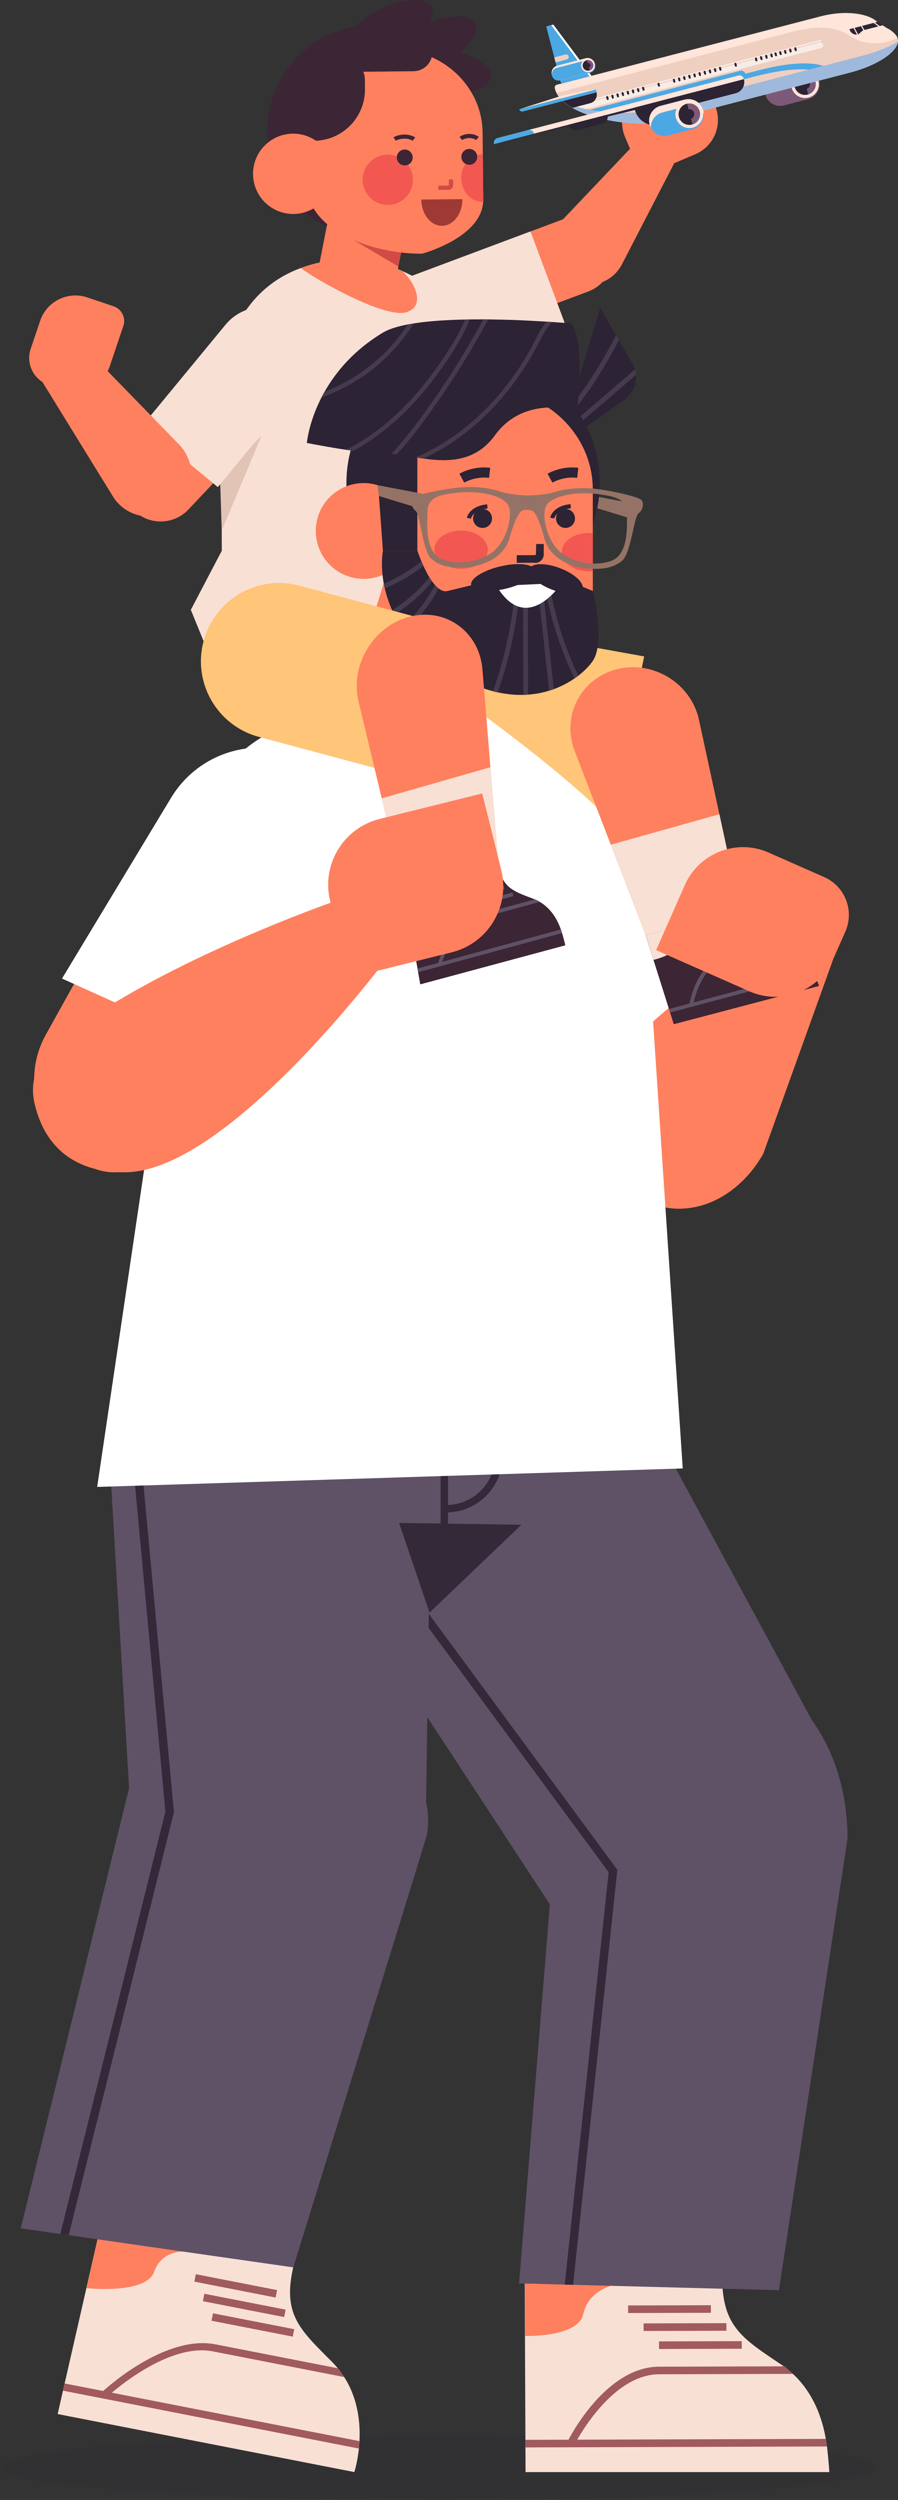 <?xml version="1.0" encoding="UTF-8"?>
<svg id="Ebene_2" data-name="Ebene 2" xmlns="http://www.w3.org/2000/svg" viewBox="0 0 283.25 788.11">
  <rect x="0" y="0" width="283.25" height="788.11" fill="#333333" stroke="none"/>
  <defs>
    <style>
      .cls-1 {
        opacity: .17;
      }

      .cls-2 {
        opacity: .6;
      }

      .cls-2, .cls-3, .cls-4, .cls-5, .cls-6, .cls-7, .cls-8, .cls-9, .cls-10, .cls-11, .cls-12, .cls-13, .cls-14, .cls-15, .cls-16, .cls-17, .cls-18, .cls-19, .cls-20, .cls-21, .cls-22, .cls-23 {
        stroke-width: 0px;
      }

      .cls-2, .cls-19 {
        fill: #fff;
      }

      .cls-3 {
        fill: #f8e0d5;
      }

      .cls-4 {
        fill: #5f5166;
      }

      .cls-5 {
        fill: #834f80;
      }

      .cls-6 {
        fill: #4ca8e3;
      }

      .cls-7 {
        fill: #2c2334;
      }

      .cls-8 {
        fill: #463a4f;
      }

      .cls-9 {
        fill: #3c2534;
      }

      .cls-10 {
        fill: #d24a46;
      }

      .cls-11 {
        fill: #e1c4b6;
      }

      .cls-12 {
        fill: #9f3935;
      }

      .cls-13 {
        fill: #332938;
      }

      .cls-14 {
        fill: #7d5978;
      }

      .cls-15 {
        fill: #9eb9dc;
      }

      .cls-16 {
        fill: #a15a5f;
      }

      .cls-17 {
        fill: #947366;
      }

      .cls-18 {
        fill: #ff805e;
      }

      .cls-20 {
        fill: #eecfc0;
      }

      .cls-21 {
        fill: #ffe5da;
      }

      .cls-22 {
        fill: #ffc578;
      }

      .cls-23 {
        fill: #f35752;
      }
    </style>
  </defs>
  <g id="Ebene_1-2" data-name="Ebene 1">
    <g>
      <g class="cls-1">
        <ellipse class="cls-7" cx="138.24" cy="777.85" rx="138.24" ry="10.27"/>
      </g>
      <path class="cls-22" d="m137.71,245.32l54.89,14.15,10.58-52.54-56.73-10.2c-13.42-2.41-26.25,6.51-28.67,19.93h0c-2.41,13.42,6.51,26.25,19.93,28.67Z"/>
      <g>
        <path class="cls-18" d="m192.57,76.39h0c-2.33-6.23-9.28-9.4-15.51-7.06l-46.69,17.48,8.45,22.58,46.69-17.48c6.23-2.33,9.4-9.28,7.06-15.51Z"/>
        <path class="cls-18" d="m179.67,88.32h0c-5.83-3.21-7.96-10.54-4.75-16.37l25.64-26.99,12.04,6.62-16.55,31.99c-3.21,5.83-10.54,7.96-16.37,4.75Z"/>
        <path class="cls-18" d="m203.53,23.21h8.76c6.48,0,11.74,5.26,11.74,11.74v9.35c0,4.93-4,8.92-8.92,8.92h-4.72c-6.48,0-11.74-5.26-11.74-11.74v-13.39c0-2.7,2.19-4.88,4.88-4.88Z" transform="translate(163.87 -171.23) rotate(66.98)"/>
        <path class="cls-3" d="m178.08,101.7l-10.76-28.74-38.45,14.39c-7.94,2.97-11.96,11.81-8.99,19.75h0c2.97,7.94,11.81,11.96,19.75,8.99l38.45-14.39Z"/>
        <path class="cls-18" d="m42.39,161.1h0c4.84,4.57,12.47,4.36,17.04-.48l34.25-36.22-17.52-16.56-34.25,36.22c-4.57,4.84-4.36,12.47.48,17.04Z"/>
        <path class="cls-3" d="m151.12,126.68l7.52,66.95-3.11,10.82-.08,10.25-91.24-12.61-4.02-9.84,9.77-18.64-.17-50.51c.74-17.71,8.97-32.44,24.52-38.39.18-.07.36-.14.55-.19,2.34-.89,4.77-1.54,7.28-1.99,3.03-.54,6.15-.76,9.33-.62,5.4.22,10.52,1.43,15.21,3.44,2.02.87,3.97,1.89,5.8,3.04,12.68,7.95,19.3,22.29,18.63,38.3Z"/>
        <polygon class="cls-11" points="69.38 150.01 82.48 137.42 69.94 167.25 69.38 150.01"/>
        <path class="cls-3" d="m45.03,134.04l23.68,19.52,26.11-31.68c5.39-6.54,4.46-16.21-2.08-21.6h0c-6.54-5.39-16.21-4.46-21.6,2.08l-26.12,31.68Z"/>
        <path class="cls-18" d="m35.63,156.52l-25.83-41.91,12.34-9.76,34.61,35.56c5.11,5.52,4.65,14.17-1.02,19.12h0c-6.19,5.41-15.76,3.98-20.1-3Z"/>
        <path class="cls-18" d="m22.71,93.28h4.72c4.93,0,8.93,4,8.93,8.93v9.35c0,6.48-5.26,11.74-11.74,11.74h-8.76c-2.7,0-4.88-2.19-4.88-4.88v-13.4c0-6.48,5.26-11.74,11.74-11.74Z" transform="translate(11.44 218.46) rotate(-161.35)"/>
        <path class="cls-18" d="m128.11,98.45c-6.8,1.95-28.17-10.1-33.24-13.95,2.34-.89,4.77-1.54,7.28-1.99,3.03-.54,6.15-.76,9.33-.62,5.4.22,10.52,1.43,15.21,3.44,4.15,3.39,7.77,11.29,1.42,13.11Z"/>
        <g>
          <path class="cls-9" d="m149.87,7.53c1.61,3.32-3,8.88-10.31,12.42-7.3,3.54-14.52,3.72-16.13.4-1.61-3.32,3-8.88,10.31-12.42,7.3-3.54,14.52-3.72,16.13-.4Z"/>
          <path class="cls-9" d="m154.84,24.17c-.39,3.67-7.25,5.94-15.32,5.09-8.07-.86-14.29-4.53-13.9-8.2.39-3.67,7.25-5.94,15.32-5.09,8.07.86,14.29,4.53,13.9,8.2Z"/>
          <circle class="cls-9" cx="117.78" cy="41.35" r="33.49" transform="translate(12.67 108.69) rotate(-51.99)"/>
          <path class="cls-9" d="m136.23,2.38c1.61,3.32-3,8.88-10.31,12.42-7.3,3.54-14.52,3.72-16.13.4-1.61-3.32,3-8.88,10.31-12.42,7.3-3.54,14.52-3.72,16.13-.4Z"/>
          <g>
            <g>
              <rect class="cls-18" x="101.99" y="70.6" width="24.6" height="14.74" transform="translate(211.34 176.57) rotate(-168.84)"/>
              <polygon class="cls-10" points="125.64 84 127 77.07 107.31 73.19 125.64 84"/>
            </g>
            <path class="cls-18" d="m152.22,41.77l.21,21.08c.12,11.95-19.29,17.13-19.29,17.13-14.73.15-36.14-6.89-36.28-21.62l-.16-16.03c-.15-14.63,12.15-26.62,27.49-26.77,7.67-.08,14.65,2.83,19.71,7.57,5.07,4.74,8.25,11.34,8.32,18.65Z"/>
            <path class="cls-9" d="m130.19,44.37s-.98-.66-2.6-.66h-.06c-1.68.01-2.68.65-2.69.66l-.71-1.08c.05-.03,1.31-.85,3.39-.87h.08c2.05,0,3.29.86,3.34.89l-.75,1.06.38-.53-.37.53Z"/>
            <path class="cls-9" d="m145.74,44.15l-.78-1.03s1.17-.87,3.01-.9h.07c1.82,0,2.92.88,2.97.92l-.82,1.01s-.81-.63-2.15-.63h-.05c-1.39.02-2.23.63-2.24.63Z"/>
            <path class="cls-12" d="m132.88,62.91c.05,4.6,2.98,8.31,6.56,8.27,3.58-.04,6.44-3.8,6.4-8.4l-12.96.13Z"/>
            <path class="cls-23" d="m152.29,48.68l.15,14.94c-.08.01-.17.02-.25.02-3.65.04-6.66-3.29-6.7-7.42-.04-4.14,2.9-7.51,6.55-7.55.08,0,.17,0,.25.01Z"/>
            <path class="cls-9" d="m99.12,44.38h0c8.93-.09,16.09-7.4,16-16.32l-.03-3.04c-.03-3.36-2.78-6.05-6.14-6.02l-10.09.1c-3.36.03-6.05,2.78-6.02,6.14l.13,13.13c.03,3.36,2.78,6.05,6.14,6.02Z"/>
            <path class="cls-23" d="m130.24,56.6c.04,4.38-3.47,7.97-7.85,8.01-4.38.04-7.97-3.47-8.01-7.85-.04-4.38,3.47-7.97,7.85-8.01,4.38-.04,7.97,3.47,8.01,7.85Z"/>
            <g>
              <path class="cls-9" d="m130.17,49.62c.01,1.38-1.1,2.52-2.48,2.53-1.38.01-2.52-1.1-2.53-2.48-.01-1.38,1.1-2.52,2.48-2.53,1.38-.01,2.52,1.1,2.53,2.48Z"/>
              <path class="cls-9" d="m150.53,49.42c.01,1.38-1.1,2.52-2.48,2.53-1.38.01-2.52-1.1-2.53-2.48-.01-1.38,1.1-2.52,2.48-2.53,1.38-.01,2.52,1.1,2.53,2.48Z"/>
              <path class="cls-10" d="m141.52,59.85c.32,0,.69-.15.97-.43.33-.33.49-.78.43-1.24v-1.62s-1.32,0-1.32,0l-.03,1.91h-.05s-.19.04-.19.04l-3.09.04.02,1.32,3.09-.04c.06,0,.12.02.18.01Z"/>
            </g>
          </g>
          <path class="cls-9" d="m112.96,14.09h23.44v8.45h-29.43v-2.46c0-3.31,2.69-5.99,5.99-5.99Z" transform="translate(243.54 35.42) rotate(179.43)"/>
        </g>
        <path class="cls-18" d="m104.94,52.59c1.22,6.89-3.38,13.46-10.26,14.67-6.89,1.22-13.46-3.38-14.67-10.26-1.22-6.89,3.38-13.46,10.26-14.67,6.89-1.22,13.46,3.38,14.67,10.26Z"/>
        <path class="cls-11" d="m136.74,142.15c-4.12,2.9-8.23,5.81-12.35,8.71-.81.57-.04,1.91.78,1.33,4.12-2.9,8.23-5.81,12.35-8.71.81-.57.04-1.91-.78-1.33Z"/>
        <path class="cls-11" d="m141.58,145.84c-2.24,1.63-4.47,3.26-6.71,4.89-.8.58-.03,1.92.78,1.33,2.24-1.63,4.47-3.26,6.71-4.89.8-.58.03-1.92-.78-1.33Z"/>
      </g>
      <g>
        <g>
          <g>
            <g>
              <path class="cls-3" d="m18.19,761.02l93.57,18.29s.97-2.96,1.45-7.42c.06-.73.12-1.52.17-2.34.33-6.27-.59-14.56-5.85-21.7-.84-1.16-1.8-2.27-2.87-3.35-10.21-10.2-15.54-14.98-12.17-29.75l7.71-33.78-61.01-11.93-21,91.96Z"/>
              <path class="cls-18" d="m58.58,709.81s-7.43-.83-9.98,6.38c-2.55,7.2-21.34,5.13-21.34,5.13l3.51-15.38,27.81,3.87Z"/>
              <path class="cls-16" d="m113.39,769.56c-.04.82-.11,1.6-.18,2.34l-93.34-18.25.52-2.27,93,18.18Z"/>
              <g>
                <rect class="cls-16" x="78.56" y="719.92" width="2.39" height="26.11" transform="translate(-654.9 670.6) rotate(-78.94)"/>
                <rect class="cls-16" x="75.86" y="713.75" width="2.39" height="26.11" transform="translate(-651.04 662.97) rotate(-78.94)"/>
                <rect class="cls-16" x="73.15" y="707.58" width="2.39" height="26.11" transform="translate(-647.16 655.33) rotate(-78.94)"/>
              </g>
              <path class="cls-16" d="m31.86,754.38l1.71,1.4c-.47.46,18.44-17.47,33.56-14.52l41.44,8.1c-.58-.94-1.22-1.87-1.97-2.76l-38.6-7.55c-16.57-3.24-35.98,15.16-36.14,15.32Z"/>
            </g>
            <path class="cls-4" d="m41.92,558.81L6.54,702.47l85.97,12.31s42.08-135.81,42.18-136.42c6.73-39.39-81.55-83-92.76-19.55Z"/>
          </g>
          <polygon class="cls-19" points="201.43 269.78 232.24 337.89 184.52 358.86 201.43 269.78"/>
          <path class="cls-18" d="m245.67,279.18l-31.66,36.14c-23.09,18-36.33,38.19-20.85,55.44,15.48,17.25,37.09,11.35,47.58-7.01l26.14-72.7-21.21-11.86Z"/>
          <polygon class="cls-4" points="71.51 444.71 186.02 619.56 261.41 552.11 184.37 409.78 71.51 444.71"/>
          <rect class="cls-13" x="138.98" y="428.86" width="2.33" height="57.17"/>
          <path class="cls-13" d="m140.75,476.78h-.61v-2.33h.61c8.53,0,15.47-6.94,15.47-15.47v-30.12h2.33v30.12c0,9.82-7.99,17.81-17.81,17.81Z"/>
          <g>
            <path class="cls-3" d="m165.77,779.32h95.82s-.2-3.49-.74-8.08c-.12-.74-.23-1.55-.37-2.38-1.08-6.32-3.79-14.37-10.38-20.5-.51-.48-1.04-.95-1.6-1.4v-.02c-.43-.33-.85-.65-1.29-.97-.28-.21-.57-.4-.87-.6-11.3-7.58-17.51-11.38-18.44-24.12-.09-1.06-.14-2.2-.15-3.41l-.12-11.64-62.18-1.13.32,74.27Z"/>
            <path class="cls-18" d="m193.35,720.42s-7.73,1.58-9.35,9.05c-1.62,7.47-18.38,6.93-18.38,6.93l-.05-16.51,27.78.54Z"/>
            <path class="cls-4" d="m163.73,719.84l81.96,2.14,19.16-126.02.73-4.76,1.76-11.63c-.06-19.28-7.27-36.28-20.07-46.58h0s-.12-.09-.12-.09c-1.02-.81-2.06-1.6-3.15-2.32-2.78-1.88-5.82-3.47-9.08-4.72h-.02c-1.18-.45-2.39-.87-3.65-1.23-4.57-1.34-9.5-2.04-14.8-2.02l-40.56,47.6-12.17,149.64Z"/>
            <polygon class="cls-13" points="180.76 720.28 178.12 720.21 191.98 590.2 129.55 505.51 131.69 503.93 194.73 589.46 194.67 589.97 180.76 720.28"/>
            <path class="cls-16" d="m260.49,768.85c.15.84.26,1.64.35,2.39l-95.11.3v-2.39s94.75-.3,94.75-.3Z"/>
            <g>
              <polyline class="cls-16" points="207.86 738.12 207.87 740.51 233.98 740.43 233.97 738.04"/>
              <rect class="cls-16" x="202.98" y="732.41" width="26.11" height="2.39" transform="translate(-2.02 .6) rotate(-.16)"/>
              <rect class="cls-16" x="198.1" y="726.75" width="26.11" height="2.39" transform="translate(-2.01 .59) rotate(-.16)"/>
            </g>
            <path class="cls-16" d="m179.12,769.5l2.14,1.07c.11-.22,11.22-22.04,26.62-22.09l42.23-.13c-.9-.83-1.86-1.63-2.9-2.38l-39.33.12c-16.89.05-28.28,22.45-28.76,23.41Z"/>
          </g>
          <polygon class="cls-4" points="34.63 460.87 41.92 583.97 80.83 574.51 82.87 574.63 134.24 579.43 135.35 502.67 135.13 457.44 34.63 460.87"/>
          <polygon class="cls-13" points="21.67 704.64 19.03 704.26 52.17 571.11 41.6 457.56 44.25 457.31 54.86 571.31 21.67 704.64"/>
          <path class="cls-19" d="m215.34,462.92l-184.69,5.83,30-202.52c1.97-15.82,11.96-29.51,26.44-36.21l31.04-16.81,29.14,8.43s53.52,37.85,55.5,51.73l12.58,189.55Z"/>
          <path class="cls-18" d="m99.9,276.14l-49.75,85.96c-5.75,8.39-17.48,9.97-25.25,3.41l-3.91-3.3c-10.51-8.88-13.26-23.95-6.57-35.96l36.64-65.84,48.84,15.74Z"/>
          <path class="cls-19" d="m19.56,308.49l59.06,26.61,30.96-48.82c8.77-13.57,6.36-31.51-5.69-42.27h0c-15.29-13.66-39.22-10.1-49.88,7.41l-34.45,57.07Z"/>
          <path class="cls-18" d="m110.71,217.23l10.34-33.46,35.08,10.6-9.93,30.56s-.25,7.95-13.26,6.96c-11.91-.91-22.25-14.66-22.25-14.66h.02Z"/>
          <polygon class="cls-13" points="164.44 480.68 125.88 480.09 135.49 508.37 164.44 480.68"/>
        </g>
        <path class="cls-18" d="m105.92,284s-59.6,20.64-88.97,45.64c-5.13,4.37-7.57,11.18-6.15,17.77,2.09,9.7,8.66,22.21,28.62,22.15,32.55-.1,82.67-67.53,82.67-67.53l-16.17-18.03Z"/>
      </g>
      <g>
        <path class="cls-7" d="m196.94,126l-20.88,14.76,1-3.3.44-1.42,1.29-4.24,1.06-3.53,9.48-31.21,5,8.65.89,1.56,4.23,7.32c.36.62.64,1.27.82,1.92.17.56.27,1.12.32,1.7.24,2.97-1.06,5.97-3.65,7.8Z"/>
        <path class="cls-8" d="m195.22,107.26c-4.67,8.73-9.74,17.24-16.44,24.53-1.06,1.15-2.17,2.29-3.32,3.38-.71.67-1.77-.39-1.08-1.08,1.95-1.85,3.77-3.8,5.45-5.83,5.77-6.85,10.29-14.62,14.48-22.56l.89,1.56Z"/>
        <path class="cls-8" d="m200.59,118.2c-1.56,1.33-3.11,2.68-4.65,4-5.94,5.09-11.88,10.18-17.82,15.27-.35.3-.79.21-1.06-.02-.29-.27-.38-.71,0-1.05.15-.12.29-.26.44-.38,6.15-5.3,12.33-10.57,18.48-15.86,1.42-1.23,2.85-2.45,4.29-3.67.17.56.27,1.12.32,1.7Z"/>
        <g>
          <polygon class="cls-17" points="199.58 158.69 185.06 155.93 185.55 159.37 198.91 163.44 199.58 158.69"/>
          <circle class="cls-7" cx="149.22" cy="152.29" r="39.95" transform="translate(-22.47 25.87) rotate(-9.22)"/>
          <g>
            <path class="cls-18" d="m165.53,209.89l-11.54-2.01c-19.22-3.34-33.25-20.02-33.25-39.52v-14.02c0-17.46,14.83-31.61,33.12-31.61h0c18.29,0,33.12,14.15,33.12,31.61v37.64c0,13.06-9.23,20.24-21.44,17.91Z"/>
            <path class="cls-7" d="m146.42,152.13l-1.51-2.8c2.94-1.59,6.38-2.26,9.71-1.87l-.36,3.17c-2.68-.3-5.46.23-7.83,1.51Z"/>
            <path class="cls-7" d="m174.23,152.13l-1.52-2.8c2.94-1.59,6.39-2.26,9.71-1.87l-.36,3.17c-2.69-.3-5.46.23-7.83,1.51Z"/>
            <path class="cls-7" d="m148.55,163.5l-1.29-.24c.03-.15.75-3.73,6.41-4.27l.12,1.31c-4.68.45-5.24,3.17-5.24,3.2Z"/>
            <path class="cls-7" d="m174.83,163.44l-1.29-.24c.03-.15.75-3.73,6.41-4.27l.12,1.31c-4.68.45-5.24,3.17-5.24,3.2Z"/>
            <path class="cls-23" d="m186.98,168.09v11.91c-.44.05-.89.08-1.35.08-4.67,0-8.44-2.7-8.44-6.03s3.77-6.03,8.44-6.03c.45,0,.91.03,1.35.08Z"/>
            <circle class="cls-18" cx="114.71" cy="167.39" r="15.1" transform="translate(-74.56 240.58) rotate(-76.72)"/>
            <path class="cls-7" d="m186.98,208.34c-.76,1.17-2.3,2.91-4.56,4.67-.39.29-.8.59-1.24.89-1.8,1.23-3.97,2.42-6.5,3.35-.48.18-.97.33-1.47.48-2.02.64-4.23,1.08-6.64,1.24-.5.05-1,.08-1.51.08-2.5.08-5.2-.17-8.07-.79-.49-.11-.97-.21-1.47-.35-4.18-1.08-8.73-2.97-13.62-5.97-6.58-4.03-11.17-8.51-14.36-12.95-.3-.41-.59-.83-.86-1.26-.89-1.33-1.65-2.65-2.3-3.95-.24-.47-.45-.92-.67-1.38-1.09-2.41-1.83-4.73-2.33-6.86-.12-.51-.23-1.02-.32-1.5-1.14-6.15-.27-10.45-.27-10.45h10.86s.47,1.44,1.27,3.35c.18.45.39.95.64,1.45.53,1.17,1.17,2.42,1.86,3.58.29.47.58.91.88,1.33.3.41.59.77.91,1.12.36.42.74.79,1.14,1.09.91.7,1.86,1.05,2.85.8,5.01-1.2,28.68-7.04,28.68-7.04l17.12,7.04s4.03,15.82,0,22.03Z"/>
            <g>
              <path class="cls-8" d="m163.74,187.98c-1.05,10.36-3.29,20.48-6.76,30.28-.49-.11-.97-.21-1.47-.35,3.42-9.68,5.68-19.68,6.71-29.94.11-.97,1.62-.97,1.51,0Z"/>
              <path class="cls-8" d="m166.58,218.98c-.5.05-1,.08-1.51.08-.03-9.74-.05-19.45-.08-29.18,0-.97,1.51-.97,1.51,0,.03,9.7.05,19.39.08,29.1Z"/>
              <path class="cls-8" d="m174.68,217.25c-.48.18-.97.33-1.47.48-1.14-10.54-2.29-21.09-3.44-31.63-.11-.97,1.41-.95,1.51,0,1.12,10.38,2.26,20.77,3.39,31.15Z"/>
              <path class="cls-8" d="m182.42,213.01c-.39.29-.8.59-1.24.89-4.18-8.73-7.21-17.92-9.01-27.48-.18-.95,1.27-1.35,1.45-.39,1.77,9.38,4.71,18.41,8.8,26.98Z"/>
            </g>
            <g>
              <path class="cls-8" d="m138.34,185.51c-2.76,5.17-6.41,9.71-10.8,13.48-.3-.41-.59-.83-.86-1.26,4.3-3.73,7.85-8.21,10.53-13.32.36.42.74.79,1.14,1.09Z"/>
              <path class="cls-8" d="m136.29,183.3c-3.3,4.21-7.47,7.53-11.92,10.48-.24-.47-.45-.92-.67-1.38,4.39-2.92,8.51-6.21,11.71-10.44.29.47.58.91.88,1.33Z"/>
              <path class="cls-8" d="m133.55,178.39c-3.7,2.98-7.85,5.24-12.18,7.15-.12-.51-.23-1.02-.32-1.5,4.23-1.88,8.27-4.12,11.86-7.11.18.45.39.95.64,1.45Z"/>
            </g>
            <ellipse class="cls-23" cx="145.42" cy="173.28" rx="8.43" ry="6.03"/>
            <g>
              <path class="cls-19" d="m156.62,184.72l20.57-.94s-10.99,16.96-20.57.94Z"/>
              <circle class="cls-7" cx="152.21" cy="163.44" r="2.99"/>
              <circle class="cls-7" cx="178.37" cy="163.44" r="2.99"/>
              <path class="cls-7" d="m168.93,177.44c.58,0,1.25-.26,1.77-.76.61-.59.91-1.41.8-2.25l.02-2.94h-2.39s-.09,3.46-.09,3.46l-.1-.02-.34.08-5.61.02v2.39s5.62-.02,5.62-.02c.1.02.21.03.32.03Z"/>
            </g>
          </g>
          <path class="cls-7" d="m167.04,179.3c-.71,1.86,2.44,4.8,7.04,6.57,4.6,1.77,8.91,1.69,9.63-.17.71-1.86-2.44-4.8-7.04-6.57-4.6-1.77-8.91-1.69-9.63.17Z"/>
          <path class="cls-7" d="m148.62,184.45c.46,1.94,5.32,2.46,10.85,1.15,5.53-1.31,9.64-3.95,9.18-5.9-.46-1.94-5.32-2.46-10.85-1.15-5.53,1.31-9.64,3.95-9.18,5.9Z"/>
          <polygon class="cls-7" points="120.78 173.6 131.64 173.6 131.64 125.89 117.39 126.97 120.78 173.6"/>
          <path class="cls-17" d="m202.42,157.72c-.07-.1-.22-.2-.42-.32-.05-.03-.11-.06-.17-.09-.28-.14-.63-.29-1.06-.44-.09-.03-.19-.07-.29-.1-.46-.16-.99-.32-1.58-.49-.07-.02-.14-.04-.22-.06-.02,0-.04-.01-.06-.02-.05-.01-.11-.03-.16-.04-.27-.07-.55-.15-.84-.22-.08-.02-.16-.04-.24-.06-.03,0-.06-.02-.09-.02-.08-.02-.16-.04-.25-.06-.13-.03-.26-.06-.4-.1-.2-.05-.41-.1-.62-.15-.05,0-.1-.02-.15-.03-.69-.16-1.42-.31-2.16-.46-1.27-.26-2.6-.49-3.93-.69-.03,0-.06,0-.09-.01-.19-.03-.39-.06-.58-.09-.07,0-.14-.02-.21-.03-.66-.09-1.31-.16-1.94-.22-5.39-.46-9.85.35-12.3,1.17-2.67.89-8.05,1-8.33,1.01-.28-.01-5.65-.23-8.3-1.17-2.72-.98-7.96-1.97-14.22-1.23-3.73.44-7.6,1.19-10.25,1.9-.75.2-1.4.4-1.92.59-.31.11-.57.22-.79.32h0c-.31.15-.52.28-.61.4-.47.62-.57,1.63-.22,2.57.16.42.41.83.75,1.19.11.11.24.22.37.33.17.13.33.41.49.81.76,1.95,1.38,6.69,2.44,10.27.54,1.82,1.18,3.34,2.02,4.04,1.57,1.32,3.37,2.08,5.46,2.44,1.66.28,3.51.31,5.58.15.89-.07,1.82-.2,2.77-.4,3-.64,6.14-2.01,8.33-4.39,1.09-1.18,1.95-2.61,2.45-4.32,1.81-6.24,3.14-8.19,3.87-8.63.56-.33,1.29-.36,1.6-.35.06,0,.1,0,.13,0h.03c.16,0,1.06-.02,1.72.38.72.44,2.02,2.42,3.7,8.7,1.01,3.77,3.79,6.22,6.96,7.68.38.17.77.34,1.15.48,1.76.67,3.59,1.06,5.26,1.22.65.06,1.27.11,1.87.13,0,0,0,0,0,0,.16,0,.33.01.49.01.58.01,1.15,0,1.69-.03,0,0,0,0,0,0,.49-.03.97-.07,1.43-.14,0,0,0,0,0,0,.28-.04.55-.09.82-.14,0,0,0,0,0,0,.54-.11,1.05-.25,1.55-.42.08-.03.17-.06.25-.09.33-.12.65-.26.96-.41.71-.34,1.37-.76,2.01-1.27,2.86-2.3,3.78-13.94,5.24-15.01.15-.11.29-.23.41-.36.66-.67.97-1.53.97-2.32h0c0-.53-.13-1.03-.4-1.39Zm-45.17,14.45c-.66.83-1.4,1.56-2.21,2.11-.49.34-1.04.67-1.65.97-3.47,1.77-8.64,2.87-13.52,1.21-1.09-.37-1.96-.98-2.64-1.75-.64-.72-1.12-1.59-1.48-2.55-1.27-3.39-1.02-7.9-.89-11.11.18-4.59,4.68-5.05,7.26-5.46,8.17-1.3,15.43.37,17.8,3.09,1.98,2.27.67,9.27-2.67,13.49Zm40.37-4.13c-.04.4-.08.81-.14,1.21-.02.15-.04.31-.07.46-.04.24-.08.48-.13.71-.03.15-.06.3-.1.45,0,0,0,0,0,0-.03.15-.07.3-.11.45,0,0,0,0,0,0-.04.15-.08.29-.12.44-.31,1.05-.74,2.01-1.33,2.84-.07.1-.15.2-.22.29-.17.22-.36.43-.57.63-.03.03-.05.05-.08.07-.38.36-.81.68-1.3.93-.13.07-.26.13-.4.19-.21.09-.42.17-.65.24-1.7.54-3.42.75-5.09.72-.07,0-.14,0-.21,0-.04,0-.08,0-.11,0,0,0,0,0,0,0-2.13-.08-4.17-.55-5.95-1.22-1.46-.55-2.73-1.24-3.74-1.96-.02-.02-.05-.03-.07-.05-4.8-3.51-6.92-12.99-4.51-15.64,2.07-2.27,7.64-3.71,14.27-3.2.67.05,1.35.12,2.04.22t0,0c.11.01.23.03.34.05.13.02.27.04.4.06.13.02.27.04.4.07.13.02.27.05.41.07.3.05.63.11.98.17.11.02.23.04.34.06.2.04.41.08.61.13.08.02.17.04.25.06.08.02.15.04.23.06.06.01.12.03.19.05.46.13.93.28,1.37.47.08.04.17.07.25.11,0,0,.01,0,.02,0,.09.04.17.08.26.13.05.03.1.05.15.08.04.02.08.05.12.07.09.05.19.11.28.17.04.02.07.05.11.07.13.09.26.19.39.3h0c.93.79,1.57,1.94,1.6,3.65,0,.45.02.92.03,1.41h0c.02,1.54.03,3.26-.13,4.96Z"/>
          <polygon class="cls-17" points="133.56 155.7 119.04 152.94 119.53 156.38 132.89 160.45 133.56 155.7"/>
        </g>
        <path class="cls-7" d="m182.06,129.55s-16.45-5.42-25.95,7.67c-6.08,8.41-14.68,8.44-22.38,7.36-.05,0-.1-.01-.15-.02-.84-.11-1.66-.24-2.46-.37,0,0,0,0-.01,0-2.13-.34-4.15-.71-5.98-.93-.59-.07-1.17-.13-1.72-.16-.39-.03-.77-.04-1.13-.04-2.99,0-6.94-.41-10.84-.94-.77-.1-1.54-.22-2.3-.33-1.37-.2-2.7-.42-3.95-.62-.64-.1-1.26-.21-1.85-.32-2.1-.36-3.86-.7-5.03-.91-.97-.2-1.52-.3-1.52-.3,0,0,.01-.23.08-.67.25-1.83,1.23-7.23,4.53-13.67.3-.59.62-1.19.97-1.79,3.52-6.21,9.21-13.13,18.41-18.65,1.88-1.13,4.61-1.97,7.89-2.59.59-.11,1.19-.21,1.82-.31.62-.1,1.25-.19,1.9-.27.61-.09,1.21-.17,1.85-.23,3.86-.42,8.12-.64,12.44-.73.49,0,.98-.02,1.47-.03,1.43-.02,2.87-.02,4.3-.02.52,0,1.03,0,1.54.01,1.63.02,3.24.05,4.82.09,1.11.03,2.18.06,3.24.09,1.11.04,2.18.09,3.23.14,1.24.06,2.44.12,3.56.18,1.28.07,2.49.14,3.59.21.62.04,1.2.08,1.76.11,3.62.24,5.84.45,5.84.45,4.67,4.73,2.03,27.56,2.03,27.56Z"/>
        <path class="cls-8" d="m153.99,100.72c-.13.23-.25.47-.38.7-5.7,10.5-12.1,20.63-19.17,30.26-2.9,3.95-5.93,7.95-9.31,11.57-.59-.07-1.17-.13-1.72-.16,1.57-1.64,3.07-3.35,4.49-5.11,3.66-4.5,7.06-9.22,10.33-14.01,5.13-7.51,9.87-15.28,14.21-23.27.52,0,1.03,0,1.54.01Z"/>
        <path class="cls-8" d="m174.18,101.54c-2.16,2.06-3.33,4.86-4.72,7.45-4.75,8.91-10.9,17.17-18.43,23.93-3.72,3.34-7.75,6.36-12.09,8.85-1.75,1.01-3.53,1.94-5.37,2.79-.84-.11-1.66-.24-2.46-.37.99-.4,1.95-.87,2.86-1.31,2.54-1.24,5.01-2.63,7.37-4.18,8.55-5.61,15.82-13.08,21.58-21.51,1.43-2.1,2.79-4.26,4.04-6.47,1.26-2.23,2.32-4.58,3.64-6.78.54-.89,1.13-1.74,1.81-2.51.62.04,1.2.08,1.76.11Z"/>
        <path class="cls-8" d="m148.15,100.72c-.03.09-.07.18-.1.27-2.03,5.07-5.04,9.75-8.14,14.23-2.95,4.25-6.15,8.35-9.69,12.12-3.52,3.75-7.34,7.21-11.51,10.21-2.1,1.51-4.27,2.91-6.53,4.16-.24.13-.48.27-.73.4-.77-.1-1.54-.22-2.3-.33,8.63-4.28,16.14-10.72,22.42-17.97,3.45-3.99,6.59-8.24,9.43-12.68,2.13-3.32,4.22-6.74,5.68-10.4.49,0,.98-.02,1.47-.03Z"/>
        <path class="cls-8" d="m130.48,101.97c-4.99,8.04-12.07,14.78-20.35,19.37-2.81,1.56-5.73,2.88-8.73,3.96.3-.59.62-1.19.97-1.79,3.5-1.37,6.87-3.07,10.04-5.12,6.48-4.19,12.05-9.68,16.25-16.11.59-.11,1.19-.21,1.82-.31Z"/>
      </g>
      <g>
        <path class="cls-22" d="m81.67,232.31l43.37,11.62,17.4-46.45-47.99-12.86c-13.17-3.53-26.71,4.29-30.23,17.46h0c-3.53,13.17,4.29,26.71,17.46,30.23Z"/>
        <g>
          <g>
            <path class="cls-9" d="m157.4,273.88c1.5,6.12,4.78,7.19,10.81,9.45.16.06.32.11.47.18.24.1.47.21.7.31h0c.31.15.6.32.88.49,3.66,2.16,5.62,5.75,6.66,8.71.14.39.26.77.37,1.12.64,2.18,1.03,3.87,1.03,3.87l-45.77,12.31-5.06-29.08,29.76-8c.05.22.1.44.15.65Z"/>
            <path class="cls-3" d="m140.79,277.65s-3.52,2.03-3.67,5.9c-.15,3.87-8.2,5.75-8.2,5.75l-1.4-8.08,13.27-3.57Z"/>
            <path class="cls-4" d="m176.93,293.01c.14.39.26.77.37,1.13l-45.41,12.36-.2-1.17,45.24-12.32Z"/>
            <g>
              <polygon class="cls-4" points="149.24 284.72 149.44 285.89 161.9 282.5 161.7 281.33 149.24 284.72"/>
              <polygon class="cls-4" points="159.1 280.35 158.9 279.18 146.43 282.57 146.64 283.74 159.1 280.35"/>
              <polygon class="cls-4" points="156.3 278.2 156.1 277.03 143.63 280.42 143.83 281.59 156.3 278.2"/>
            </g>
            <path class="cls-4" d="m138.12,303.79l1.11.25c.03-.12,3.53-12.24,10.88-14.24l20.16-5.49c-.5-.29-1.02-.56-1.58-.79l-18.78,5.11c-8.06,2.2-11.64,14.63-11.79,15.16Z"/>
          </g>
          <path class="cls-18" d="m128.98,194.47h0c-11.32,3.04-18.61,15.28-15.89,26.66l14.4,60.1,29.76-8-5.07-62.17c-.98-12-11.71-19.68-23.19-16.59Z"/>
          <polygon class="cls-3" points="157.25 273.23 127.49 281.23 120.41 251.68 154.69 241.86 157.25 273.23"/>
        </g>
      </g>
      <g>
        <g>
          <path class="cls-9" d="m233.7,287.59c2.32,5.91,5.85,6.93,12.37,9.09.17.06.34.11.51.17.26.1.51.2.76.3h0c.34.15.66.3.97.47,4.05,2.07,6.53,5.53,7.98,8.39.19.37.36.74.53,1.08.93,2.1,1.54,3.73,1.54,3.73l-45.84,12.06-8.86-28.07,29.8-7.84c.08.22.16.43.24.63Z"/>
          <path class="cls-3" d="m216.98,291.3s-3.39,1.97-3.07,5.71-7.77,5.59-7.77,5.59l-2.45-7.8,13.29-3.5Z"/>
          <path class="cls-4" d="m256.29,306c.19.38.36.74.52,1.09l-45.45,12.11-.36-1.13,45.29-12.06Z"/>
          <g>
            <polygon class="cls-4" points="226.6 298.1 226.95 299.22 239.43 295.9 239.08 294.77 226.6 298.1"/>
            <polygon class="cls-4" points="236.26 293.84 235.91 292.71 223.43 296.03 223.79 297.16 236.26 293.84"/>
            <polygon class="cls-4" points="233.1 291.77 232.74 290.64 220.26 293.97 220.62 295.1 233.1 291.77"/>
          </g>
          <path class="cls-4" d="m217.46,316.55l1.18.24c.02-.12,2.13-11.83,9.49-13.79l20.18-5.38c-.55-.28-1.13-.54-1.74-.76l-18.8,5.01c-8.07,2.15-10.23,14.17-10.32,14.69Z"/>
        </g>
        <path class="cls-18" d="m194.41,211.01h0c-11.34,2.98-17.36,14.82-13.12,25.81l22.37,57.99,29.8-7.84-12.98-60.02c-2.51-11.59-14.56-18.96-26.07-15.94Z"/>
        <polygon class="cls-3" points="233.46 286.96 203.66 294.8 192.66 266.29 226.91 256.68 233.46 286.96"/>
      </g>
      <path class="cls-18" d="m107.98,251.81h24.88c11.82,0,21.41,9.59,21.41,21.41v33.33h-24.88c-11.82,0-21.41-9.59-21.41-21.41v-33.33h0Z" transform="translate(370.46 84.63) rotate(76.05)"/>
      <path class="cls-18" d="m231.22,264.53h9.41c11.06,0,20.04,8.98,20.04,20.04v32.2h-22.43c-11.06,0-20.04-8.98-20.04-20.04v-19.18c0-7.18,5.83-13.02,13.02-13.02Z" transform="translate(602.02 188.99) rotate(113.82)"/>
      <g>
        <g>
          <path class="cls-14" d="m252.46,21.93l-7.6,1.97c-2.58.67-4.13,3.3-3.46,5.88h0c.67,2.58,3.3,4.13,5.88,3.46l7.6-1.97c2.58-.67,4.13-3.3,3.46-5.88h0c-.67-2.58-3.3-4.13-5.88-3.46Z"/>
          <path class="cls-21" d="m252.83,22.3c-2.34.61-3.74,2.99-3.14,5.33.61,2.34,2.99,3.74,5.33,3.14,2.34-.61,3.74-2.99,3.14-5.33-.61-2.34-2.99-3.74-5.33-3.14Z"/>
          <path class="cls-7" d="m253.24,23.23c-.06.01-.11.02-.17.04-1.81.47-2.89,2.31-2.42,4.12.47,1.81,2.31,2.89,4.12,2.42.05-.01.11-.03.16-.05,1.71-.53,2.71-2.32,2.26-4.07-.45-1.75-2.2-2.82-3.95-2.46Z"/>
          <path class="cls-14" d="m253.24,23.23l1.69,6.53c1.71-.53,2.71-2.32,2.26-4.07-.45-1.75-2.2-2.82-3.95-2.46Z"/>
          <path class="cls-7" d="m253.53,25.01c-.84.22-1.35,1.08-1.13,1.92.22.84,1.08,1.35,1.92,1.13.84-.22,1.35-1.08,1.13-1.92s-1.08-1.35-1.92-1.13Z"/>
        </g>
        <path class="cls-5" d="m215.33,38.49c.09.34.44.55.79.46l1.76-.46c.34-.09.55-.44.46-.79l-.66-2.55-3.01.78.66,2.55Z"/>
        <polygon class="cls-19" points="172.95 8.16 177.63 26.21 186.58 23.89 174.53 7.75 172.95 8.16"/>
        <path class="cls-21" d="m279.27,8.62c-.73-.58-1.77-.91-2.56-1.7-2.71-2.68-10-3.81-17.74-1.8l-81.57,21.16c-1.45.38-2.72.29-2.35,1.74.11.44.28.87.49,1.29,1.91,3.8,7.6,6.49,13.96,8.04,7.06,1.72,14.94,2.03,19.42.87l59.12-15.34c10.41-2.7,14.56-7.7,15.03-10.15h0c.06-.33.06-.61,0-.83-.19-.68-1.46-2.28-3.8-3.27Z"/>
        <path class="cls-20" d="m271.86,13.1c-4.67-1.28-7.09-6.94-22.28-3-21.89,5.68-74.06,19.21-74.06,19.21.46.92,1.15,1.78,2.01,2.57.84.77,1.85,1.48,2.99,2.13,1.44.82,3.09,1.53,4.86,2.15h0c1.31.46,2.69.85,4.09,1.2,7.06,1.72,14.94,2.03,19.42.87l59.12-15.33c10.41-2.7,16.41-7.83,15.03-10.98,0,0-4.76,2.97-11.19,1.2Z"/>
        <path class="cls-2" d="m258.85,12.55l-76.11,19.74.11.43,76.11-19.74c.12-.03.19-.15.16-.27-.03-.12-.15-.19-.27-.16Z"/>
        <path class="cls-2" d="m258.51,13.4l-77.01,19.98,1.24,1.54,76.23-19.77c.48-.13.77-.62.65-1.1-.13-.48-.62-.77-1.1-.65Z"/>
        <path class="cls-6" d="m233.4,22.33l-47.63,12.36.54,2.09,49.04-12.72-.18-.68c-.2-.78-.99-1.24-1.77-1.04Z"/>
        <polygon class="cls-6" points="172.29 8.33 176.98 26.38 185.93 24.06 173.88 7.92 172.29 8.33"/>
        <path class="cls-6" d="m164.95,35.14l23.22-6.02-.24-.93-24.15,6.26c.13.51.66.82,1.17.69Z"/>
        <path class="cls-7" d="m276.71,6.92l-8.78,2.28c.16.61.55,1.1,1.06,1.4s1.12.4,1.73.24l8.55-2.22c-.73-.58-1.59-1.16-2.56-1.7Z"/>
        <rect class="cls-21" x="277.09" y="5.58" width=".35" height="5.36" transform="translate(107.78 227.85) rotate(-54.05)"/>
        <rect class="cls-21" x="272.39" y="7.5" width=".35" height="4.14" transform="translate(35.32 144.11) rotate(-31.57)"/>
        <rect class="cls-21" x="269.91" y="8.09" width=".35" height="4.07" transform="translate(26.73 127.71) rotate(-27.94)"/>
        <path class="cls-21" d="m163.78,34.45l24.15-6.26s-3.87.26-12.05,2.38l-12.1,3.88Z"/>
        <polygon class="cls-21" points="272.21 9.57 270.72 10.83 279.6 8.76 278.4 7.97 272.21 9.57"/>
        <g>
          <path class="cls-7" d="m250.76,14.91c-.17.04-.27.22-.23.39l.16.6c.04.17.22.27.39.23.17-.04.27-.22.23-.39l-.16-.6c-.04-.17-.22-.27-.39-.23Z"/>
          <path class="cls-7" d="m249.15,15.33c-.17.04-.27.22-.23.39l.16.6c.04.17.22.27.39.23.17-.04.27-.22.23-.39l-.16-.6c-.04-.17-.22-.27-.39-.23Z"/>
          <path class="cls-7" d="m247.53,15.75c-.17.04-.27.22-.23.39l.16.6c.04.17.22.27.39.23.17-.04.27-.22.23-.39l-.16-.6c-.04-.17-.22-.27-.39-.23Z"/>
          <path class="cls-7" d="m246.01,16.14c-.17.04-.27.22-.23.39l.16.6c.04.17.22.27.39.23.17-.04.27-.22.23-.39l-.16-.6c-.04-.17-.22-.27-.39-.23Z"/>
          <path class="cls-7" d="m244.53,16.52c-.17.04-.27.22-.23.39l.16.6c.04.17.22.27.39.23.17-.04.27-.22.23-.39l-.16-.6c-.04-.17-.22-.27-.39-.23Z"/>
          <path class="cls-7" d="m243.2,16.87c-.17.04-.27.22-.23.39l.16.6c.04.17.22.27.39.23.17-.04.27-.22.23-.39l-.16-.6c-.04-.17-.22-.27-.39-.23Z"/>
          <path class="cls-7" d="m241.58,17.29c-.17.04-.27.22-.23.39l.16.6c.04.17.22.27.39.23.17-.04.27-.22.23-.39l-.16-.6c-.04-.17-.22-.27-.39-.23Z"/>
          <path class="cls-7" d="m239.96,17.71h0c-.17.04-.27.22-.23.39l.16.6c.04.17.22.27.39.23h0c.17-.04.27-.22.23-.39l-.16-.6c-.04-.17-.22-.27-.39-.23Z"/>
          <path class="cls-7" d="m238.35,18.13c-.17.04-.27.22-.23.39l.16.6c.04.17.22.27.39.23.17-.04.27-.22.23-.39l-.16-.6c-.04-.17-.22-.27-.39-.23Z"/>
          <path class="cls-7" d="m231.88,19.81c-.17.04-.27.22-.23.39l.16.6c.04.17.22.27.39.23.17-.04.27-.22.23-.39l-.16-.6c-.04-.17-.22-.27-.39-.23Z"/>
          <path class="cls-7" d="m227.02,21.06c-.17.04-.27.22-.23.39l.16.6c.04.17.22.27.39.23.17-.04.27-.22.23-.39l-.16-.6c-.04-.17-.22-.27-.39-.23Z"/>
          <path class="cls-7" d="m225.41,21.48h0c-.17.04-.27.22-.23.39l.16.6c.04.17.22.27.39.23h0c.17-.04.27-.22.23-.39l-.16-.6c-.04-.17-.22-.27-.39-.23Z"/>
          <path class="cls-7" d="m223.79,21.9c-.17.04-.27.22-.23.39l.16.6c.04.17.22.27.39.23.17-.04.27-.22.23-.39l-.16-.6c-.04-.17-.22-.27-.39-.23Z"/>
          <path class="cls-7" d="m222.17,22.32c-.17.04-.27.22-.23.39l.16.6c.04.17.22.27.39.23s.27-.22.23-.39l-.16-.6c-.04-.17-.22-.27-.39-.23Z"/>
          <path class="cls-7" d="m220.56,22.74c-.17.04-.27.22-.23.39l.16.6c.04.17.22.27.39.23s.27-.22.23-.39l-.16-.6c-.04-.17-.22-.27-.39-.23Z"/>
          <path class="cls-7" d="m218.94,23.16c-.17.04-.27.22-.23.39l.16.6c.04.17.22.27.39.23s.27-.22.23-.39l-.16-.6c-.04-.17-.22-.27-.39-.23Z"/>
          <path class="cls-7" d="m217.32,23.58c-.17.04-.27.22-.23.39l.16.6c.04.17.22.27.39.23.17-.04.27-.22.23-.39l-.16-.6c-.04-.17-.22-.27-.39-.23Z"/>
          <path class="cls-7" d="m215.7,24c-.17.04-.27.22-.23.39l.16.6c.04.17.22.27.39.23s.27-.22.23-.39l-.16-.6c-.04-.17-.22-.27-.39-.23Z"/>
          <path class="cls-7" d="m214.09,24.42h0c-.17.04-.27.22-.23.39l.16.6c.04.17.22.27.39.23h0c.17-.04.27-.22.23-.39l-.16-.6c-.04-.17-.22-.27-.39-.23Z"/>
          <path class="cls-7" d="m212.47,24.84c-.17.04-.27.22-.23.39l.16.6c.04.17.22.27.39.23.17-.04.27-.22.23-.39l-.16-.6c-.04-.17-.22-.27-.39-.23Z"/>
          <path class="cls-7" d="m207.62,26.1c-.17.04-.27.22-.23.39l.16.6c.04.17.22.27.39.23s.27-.22.23-.39l-.16-.6c-.04-.17-.22-.27-.39-.23Z"/>
          <path class="cls-7" d="m202.76,27.36c-.17.04-.27.22-.23.39l.16.6c.04.17.22.27.39.23.17-.04.27-.22.23-.39l-.16-.6c-.04-.17-.22-.27-.39-.23Z"/>
          <path class="cls-7" d="m201.15,27.78c-.17.04-.27.22-.23.39l.16.6c.04.17.22.27.39.23.17-.04.27-.22.23-.39l-.16-.6c-.04-.17-.22-.27-.39-.23Z"/>
          <path class="cls-7" d="m199.53,28.2h0c-.17.04-.27.22-.23.39l.16.6c.04.17.22.27.39.23h0c.17-.04.27-.22.23-.39l-.16-.6c-.04-.17-.22-.27-.39-.23Z"/>
          <path class="cls-7" d="m197.91,28.62c-.17.04-.27.22-.23.39l.16.6c.04.17.22.27.39.23.17-.04.27-.22.23-.39l-.16-.6c-.04-.17-.22-.27-.39-.23Z"/>
          <path class="cls-7" d="m196.29,29.04h0c-.17.04-.27.22-.23.39l.16.6c.04.17.22.27.39.23h0c.17-.04.27-.22.23-.39l-.16-.6c-.04-.17-.22-.27-.39-.23Z"/>
          <path class="cls-7" d="m194.68,29.46c-.17.04-.27.22-.23.39l.16.6c.04.17.22.27.39.23.17-.04.27-.22.23-.39l-.16-.6c-.04-.17-.22-.27-.39-.23Z"/>
          <path class="cls-7" d="m193.06,29.87c-.17.04-.27.22-.23.39l.16.6c.04.17.22.27.39.23.17-.04.27-.22.23-.39l-.16-.6c-.04-.17-.22-.27-.39-.23Z"/>
          <path class="cls-7" d="m191.44,30.29c-.17.04-.27.22-.23.39l.16.6c.04.17.22.27.39.23.17-.04.27-.22.23-.39l-.16-.6c-.04-.17-.22-.27-.39-.23Z"/>
        </g>
        <path class="cls-6" d="m239.22,22.18l-53.81,13.96c.92.32,1.87.61,2.84.88.41.11.83.22,1.25.32,7.06,1.72,14.94,2.03,19.42.87l54.97-14.26s-2.19-7.6-24.67-1.77Z"/>
        <path class="cls-20" d="m237.52,24.24l-49.27,12.78c.41.11.83.22,1.25.32,7.06,1.72,14.94,2.03,19.42.87l52-13.49s-1.79-6.09-23.4-.48Z"/>
        <path class="cls-15" d="m271.75,17.64l-65.66,17.03c-4.97,1.29-13.67,1.19-21.41-.35-1.87-.37-3.69-.83-5.39-1.37-.02,0-.03-.01-.05-.02-.22-.07-.44-.14-.65-.21.02.01.04.03.06.04.02.02.04.03.06.05.18.13.36.26.55.39.04.03.08.05.12.08.39.26.8.51,1.22.75.04.02.07.04.11.06.22.12.44.24.67.36,0,0,.02,0,.02.01.22.11.46.23.69.34.03.01.05.03.08.04.24.12.49.23.73.33.02,0,.03.01.05.02.25.11.51.22.76.32,0,0,0,0,.02,0,.27.11.54.21.81.32.02,0,.03,0,.05.02,1.55.58,3.21,1.08,4.92,1.5,7.06,1.72,14.94,2.03,19.42.87l59.12-15.33h0c9.14-2.37,14.88-6.62,15.2-9.75-2.89,1.69-6.79,3.29-11.5,4.51,0,0,0,0,0,0Z"/>
        <path class="cls-21" d="m232.98,23.8l-76.03,19.72c-.84.22-1.34,1.07-1.12,1.9h0l78.81-20.44-.06-.24c-.18-.7-.9-1.12-1.6-.94Z"/>
        <path class="cls-21" d="m196.32,33.31l-30.86,8,.39,1.5,32.36-8.39h0c-.21-.83-1.06-1.32-1.89-1.11Z"/>
        <path class="cls-6" d="m166.58,41.02l-9.62,2.5c-.84.22-1.34,1.07-1.13,1.91h0l12.66-3.28h0c-.22-.84-1.07-1.34-1.91-1.13Z"/>
        <path class="cls-7" d="m200.25,34.62c.91,3.5,4.48,5.59,7.97,4.69l4.92-1.28-1.82-7-11.25,2.92.17.67Z"/>
        <path class="cls-7" d="m233.69,26.59c.71-.17,1.14-.9.96-1.61l-78.81,20.44,77.86-18.84Z"/>
        <path class="cls-7" d="m209.96,35.12l22.1-5.73c1.93-.5,3.09-2.48,2.59-4.41h0l-25.6,6.64.91,3.5Z"/>
        <g>
          <path class="cls-6" d="m215.96,31.4l-7.6,1.97c-2.58.67-4.13,3.3-3.46,5.88h0c.67,2.58,3.3,4.13,5.88,3.46l7.6-1.97c2.58-.67,4.13-3.3,3.46-5.88h0c-.67-2.58-3.3-4.13-5.88-3.46Z"/>
          <path class="cls-21" d="m215.96,31.4l-7.6,1.97c-2.58.67-4.12,3.3-3.46,5.88.09.36.22.7.39,1.01-.06-2.2,1.39-4.23,3.61-4.8l7.6-1.97c1.29-.33,2.59-.11,3.66.51.77.45,1.41,1.11,1.84,1.93,0-.36-.06-.71-.15-1.07-.33-1.29-1.16-2.32-2.22-2.94-1.06-.63-2.37-.85-3.66-.51Z"/>
          <path class="cls-21" d="m216.32,31.77c-2.34.61-3.74,2.99-3.14,5.33.61,2.34,2.99,3.74,5.33,3.14,2.34-.61,3.74-2.99,3.14-5.33-.61-2.34-2.99-3.74-5.33-3.14Z"/>
          <path class="cls-7" d="m216.74,32.69c-.06.01-.11.02-.17.04-1.81.47-2.89,2.31-2.42,4.12.47,1.81,2.31,2.89,4.12,2.42.05-.01.11-.03.16-.05,1.71-.53,2.71-2.32,2.26-4.07-.45-1.75-2.2-2.82-3.95-2.46Z"/>
          <path class="cls-14" d="m216.74,32.69l1.69,6.53c1.71-.53,2.71-2.32,2.26-4.07-.45-1.75-2.2-2.82-3.95-2.46Z"/>
          <path class="cls-7" d="m217.03,34.48c-.84.22-1.35,1.08-1.13,1.92s1.08,1.35,1.92,1.13c.84-.22,1.35-1.08,1.13-1.92-.22-.84-1.08-1.35-1.92-1.13Z"/>
        </g>
        <path class="cls-7" d="m182.21,41.05l7.71-2c1.28-.33,2.04-1.64,1.71-2.91l-12.34,3.2c.33,1.28,1.64,2.04,2.91,1.71Z"/>
        <path class="cls-7" d="m180.55,33.99l5.6-1.45c1.5-.39,2.4-1.92,2.01-3.43l-10.61,2.75c.84.77,1.85,1.48,2.99,2.13Z"/>
        <g>
          <path class="cls-21" d="m184.74,18.35l-8.97,2.33c-1.27.33-2.04,1.63-1.71,2.9h0c.33,1.27,1.63,2.04,2.9,1.71l8.97-2.33c1.27-.33,2.04-1.63,1.71-2.9h0c-.33-1.27-1.63-2.04-2.9-1.71Z"/>
          <path class="cls-6" d="m185.23,18.91l-9.62,2.49c-1.09.28-1.75,1.4-1.47,2.49h0c.28,1.09,1.4,1.75,2.49,1.47l9.62-2.49c1.09-.28,1.75-1.4,1.47-2.49h0c-.28-1.09-1.4-1.75-2.49-1.47Z"/>
          <path class="cls-21" d="m184.92,18.53c-1.15.3-1.85,1.48-1.55,2.63.3,1.15,1.48,1.85,2.63,1.55,1.15-.3,1.85-1.48,1.55-2.63-.3-1.15-1.48-1.85-2.63-1.55Z"/>
          <path class="cls-7" d="m185.12,18.99s-.05.01-.08.02c-.89.23-1.43,1.14-1.2,2.03s1.14,1.43,2.03,1.2c.03,0,.05-.02.08-.02.84-.26,1.34-1.15,1.12-2.01-.22-.86-1.09-1.39-1.95-1.21Z"/>
          <path class="cls-5" d="m185.12,18.99l.84,3.22c.84-.26,1.34-1.15,1.12-2.01-.22-.86-1.09-1.39-1.95-1.21Z"/>
          <path class="cls-7" d="m185.26,19.87c-.42.11-.66.53-.56.95.11.42.53.66.95.56s.66-.53.56-.95c-.11-.42-.53-.66-.95-.56Z"/>
        </g>
        <path class="cls-20" d="m178.37,17.17l-3.54.92.41,1.59,3.54-.92c.44-.11.7-.56.59-1-.11-.44-.56-.7-1-.59Z"/>
      </g>
    </g>
  </g>
</svg>